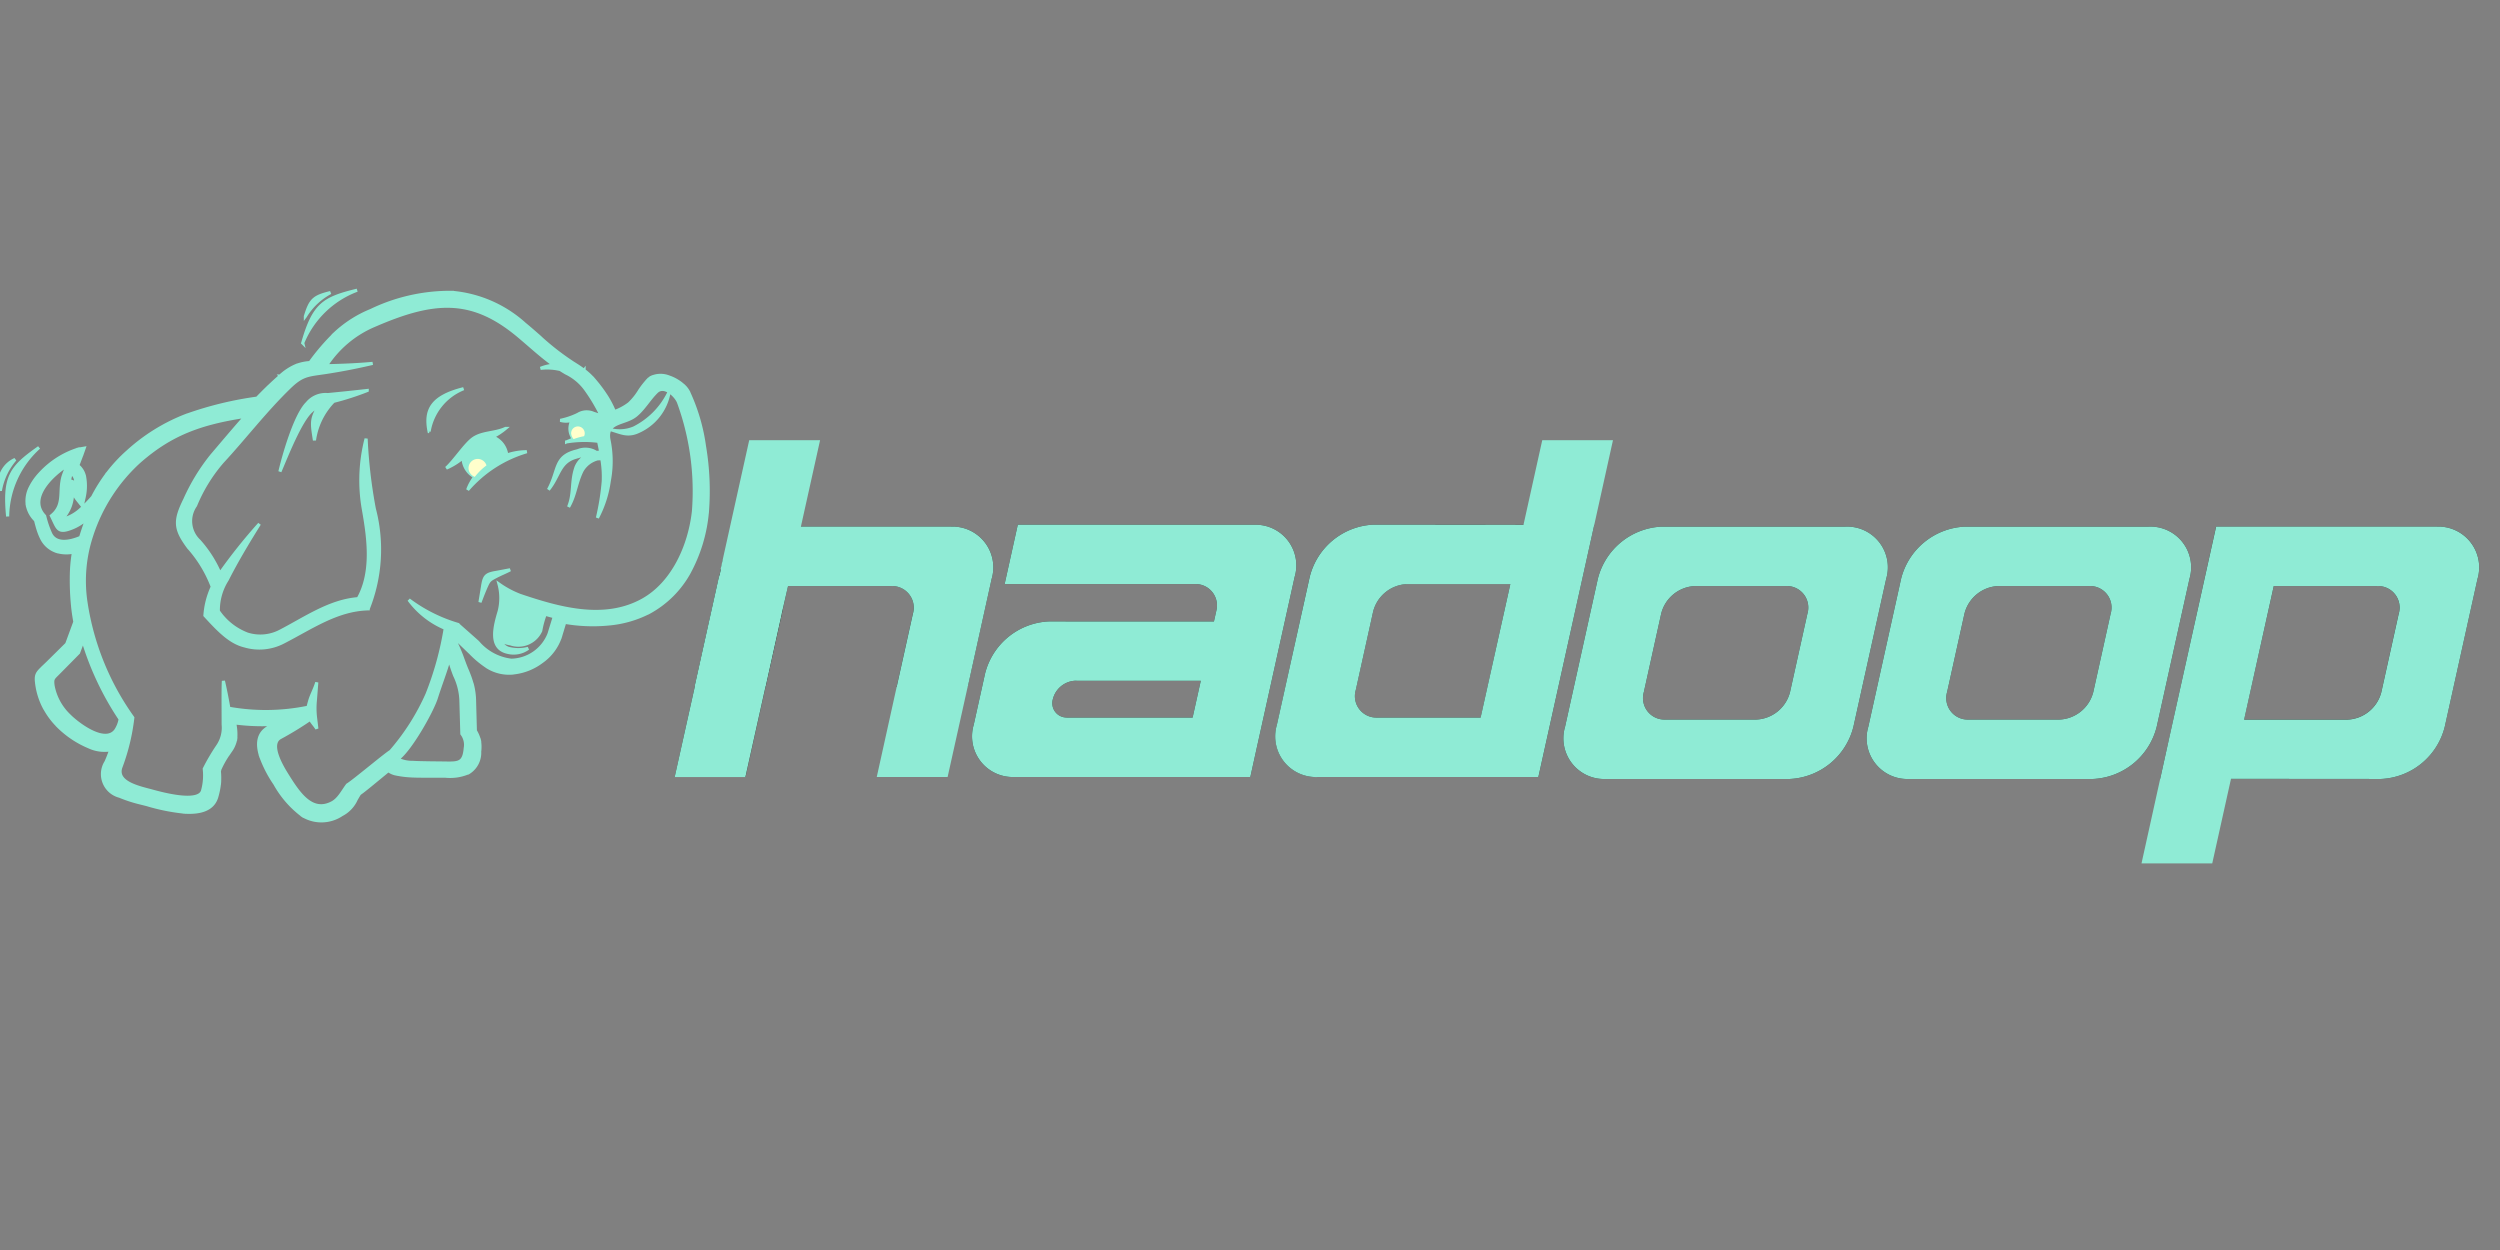 <svg xmlns="http://www.w3.org/2000/svg" xmlns:xlink="http://www.w3.org/1999/xlink" width="200" height="100" viewBox="0 0 200 100">
  <rect x="0" y="0" width="200" height="100" fill="#808080" stroke="none"/>
  <defs>
    <clipPath id="clip-custom_1">
      <rect width="200" height="100"/>
    </clipPath>
  </defs>
  <g id="custom_1" data-name="custom – 1" clip-path="url(#clip-custom_1)">
    <path id="Path_1" data-name="Path 1" d="M117,56h0Z" transform="translate(0 25)" fill="#02c8b7"/>
    <g id="g10" transform="translate(-47.439 236.256)">
      <path id="path20" d="M322.8-142.522h11.717l1.451-6.6c3.344,0,6.8.022,10.14.022a7.654,7.654,0,0,0,4.363-1.375,7.489,7.489,0,0,0,3.142-4.633q1.1-5.024,2.214-10.047c.422-1.912.97-4.071-.4-5.8-1.261-1.589-2.934-1.712-4.771-1.712q-19.844.022-39.688,0a7.682,7.682,0,0,0-3.621,1.034,5.4,5.4,0,0,0-3.426-1.034H285.765l1.487-6.693H275.517l-1.451,6.53H263.745a7.384,7.384,0,0,0-3.99,1.215,5.816,5.816,0,0,0-3.425-1.034H222.264l1.56-6.784-11.717-.018-6.755,30.213,11.706,0,3.521-15.463h3.961c.471,0,.379.268.3.623l-3.33,14.839h77.605a7.258,7.258,0,0,0,3.533-.877,5.841,5.841,0,0,0,3.627,1.027l17.974-.151Zm-50.686-22.153h-3.454c-.606,0-.769.276-.89.82l-1.3,5.819c-.123.558.159.649.647.649h3.362Zm19.816.141h3.69c.71,0,.671.372.543.947l-1.268,5.7c-.147.664-.561.652-1.131.652h-3.755c-.552,0-.557-.326-.458-.772q.631-2.85,1.263-5.7C290.972-164.409,291.249-164.534,291.932-164.534Zm24.289,0h3.69c.71,0,.671.372.543.947l-1.268,5.7c-.147.664-.561.652-1.131.652H314.3c-.552,0-.556-.326-.458-.772q.631-2.85,1.263-5.7C315.261-164.409,315.538-164.534,316.222-164.534Zm21.661,7.355h3.454c.606,0,.769-.276.89-.82l1.3-5.819c.123-.558-.159-.649-.647-.649h-3.362l-1.633,7.288" transform="translate(-108.864 -23.156)" fill="none" fill-rule="evenodd"/>
      <path id="path22" d="M458.034-152.144h14.717A3.255,3.255,0,0,1,476-147.968l-2.622,11.836a5.523,5.523,0,0,1-5.1,4.176H453.562a3.255,3.255,0,0,1-3.251-4.176l2.622-11.836A5.523,5.523,0,0,1,458.034-152.144Zm2.668,4.752h7.277a1.722,1.722,0,0,1,1.721,2.209l-1.388,6.265a2.923,2.923,0,0,1-2.7,2.209h-7.277a1.722,1.722,0,0,1-1.72-2.209L458-145.182a2.922,2.922,0,0,1,2.7-2.209" transform="translate(-277.667 -41.981)" fill="#1f1917" fill-rule="evenodd"/>
      <path id="path24" d="M536.139-152.144h14.718a3.255,3.255,0,0,1,3.251,4.176l-2.622,11.836a5.524,5.524,0,0,1-5.1,4.176H531.667a3.255,3.255,0,0,1-3.251-4.176l2.622-11.836A5.523,5.523,0,0,1,536.139-152.144Zm2.668,4.752h7.277a1.722,1.722,0,0,1,1.72,2.209l-1.388,6.265a2.923,2.923,0,0,1-2.7,2.209H536.44a1.722,1.722,0,0,1-1.72-2.209l1.388-6.265a2.922,2.922,0,0,1,2.7-2.209" transform="translate(-331.512 -41.981)" fill="#1f1917" fill-rule="evenodd"/>
      <path id="path26" d="M608.282-152.144h17.664a3.255,3.255,0,0,1,3.251,4.176l-2.622,11.836a5.524,5.524,0,0,1-5.1,4.176l-17.664-.008Zm4.618,4.752h8.273a1.723,1.723,0,0,1,1.72,2.209l-1.388,6.265a2.924,2.924,0,0,1-2.7,2.209h-8.28" transform="translate(-383.558 -41.981)" fill="#1f1917" fill-rule="evenodd"/>
      <path id="path30" d="M397.017-132.467H379.353a3.255,3.255,0,0,1-3.251-4.176l2.622-11.836a5.523,5.523,0,0,1,5.1-4.176l17.664.008Zm-4.618-4.752h-8.273a1.722,1.722,0,0,1-1.72-2.209l1.388-6.265a2.924,2.924,0,0,1,2.7-2.209h8.281" transform="translate(-226.508 -41.629)" fill="#1f1917" fill-rule="evenodd"/>
      <path id="path34" d="M233.377-152.144h13.5a3.255,3.255,0,0,1,3.251,4.176l-1.917,8.653h-5.686l1.3-5.867a1.722,1.722,0,0,0-1.721-2.209H233.74c-1.215,0-.126.995-.395,2.209l-1.283,5.789h-5.686l1.9-8.575a5.523,5.523,0,0,1,5.1-4.176" transform="translate(-123.358 -41.981)" fill="#1f1917" fill-rule="evenodd"/>
      <path id="path36" d="M221.213-126.433l3.881-17.469h5.671l-3.887,17.469" transform="translate(-119.798 -47.663)" fill="#1f1917" fill-rule="evenodd"/>
      <path id="path42" d="M320.128-132.463h-18.88A3.255,3.255,0,0,1,298-136.639l.761-3.434h0l.146-.66a5.523,5.523,0,0,1,5.1-4.176l13.21.006.195-.877a1.711,1.711,0,0,0-1.649-2.119H300.473l1.053-4.75,18.978.005a3.251,3.251,0,0,1,3.169,4.174l-.357,1.612h0l-.434,1.956h0l-2.227,10.048h0Zm-14.675-4.752H315.51l.654-2.942h-9.886a1.451,1.451,0,0,0-.146-.008h0a1.944,1.944,0,0,0-1.8,1.472h0a1.147,1.147,0,0,0,1.119,1.472v.006" transform="translate(-172.663 -41.633)" fill="#1f1917" fill-rule="evenodd"/>
      <path id="path44" d="M458.034-152.144h14.717A3.255,3.255,0,0,1,476-147.968l-2.622,11.836a5.523,5.523,0,0,1-5.1,4.176H453.562a3.255,3.255,0,0,1-3.251-4.176l2.622-11.836A5.523,5.523,0,0,1,458.034-152.144Zm2.668,4.752h7.277a1.722,1.722,0,0,1,1.721,2.209l-1.388,6.265a2.923,2.923,0,0,1-2.7,2.209h-7.277a1.722,1.722,0,0,1-1.72-2.209L458-145.182a2.922,2.922,0,0,1,2.7-2.209" transform="translate(-277.667 -41.981)" fill="#8febd5" fill-rule="evenodd"/>
      <path id="path46" d="M536.139-152.144h14.718a3.255,3.255,0,0,1,3.251,4.176l-2.622,11.836a5.524,5.524,0,0,1-5.1,4.176H531.667a3.255,3.255,0,0,1-3.251-4.176l2.622-11.836A5.523,5.523,0,0,1,536.139-152.144Zm2.668,4.752h7.277a1.722,1.722,0,0,1,1.72,2.209l-1.388,6.265a2.923,2.923,0,0,1-2.7,2.209H536.44a1.722,1.722,0,0,1-1.72-2.209l1.388-6.265a2.922,2.922,0,0,1,2.7-2.209" transform="translate(-331.512 -41.981)" fill="#8febd5" fill-rule="evenodd"/>
      <path id="path48" d="M604.97,114.094l-3.689,16.618-.786,3.562L599,141.039h5.659l1.5-6.765,12,.01a5.517,5.517,0,0,0,5.1-4.174l2.621-11.832a3.262,3.262,0,0,0-3.252-4.183Zm4.611,4.756h8.28a1.724,1.724,0,0,1,1.718,2.213l-1.388,6.261a2.927,2.927,0,0,1-2.7,2.213h-8.28Z" transform="translate(-380.241 -308.222)" fill="#8febd5" fill-rule="evenodd"/>
      <path id="path52" d="M397.317,91.844l-1.5,6.765-12-.01a5.516,5.516,0,0,0-5.1,4.174l-2.63,11.842a3.254,3.254,0,0,0,3.252,4.174h17.666l4.475-20.18,1.495-6.765h-5.659Zm-10.833,11.512h8.28l-2.378,10.677h-8.27a1.717,1.717,0,0,1-1.718-2.2l1.388-6.27A2.917,2.917,0,0,1,386.484,103.356Z" transform="translate(-226.498 -292.883)" fill="#8febd5" fill-rule="evenodd"/>
      <path id="path56" d="M227.178,91.844l-2.291,10.328h.029l-.1.408c-.036.118-.07.238-.1.359l-1.9,8.571h.019l-1.621,7.28h5.659l1.621-7.28h.01l1.281-5.785c0-.009,0-.02,0-.029l.5-2.184h8.26a1.73,1.73,0,0,1,1.728,2.213l-1.3,5.863-1.592,7.2h5.669l1.6-7.2h.01l1.912-8.648a3.261,3.261,0,0,0-3.252-4.184H231.313l1.534-6.911h-5.669Z" transform="translate(-119.802 -292.883)" fill="#8febd5" fill-rule="evenodd"/>
      <path id="path64" d="M320.128-132.463h-18.88A3.255,3.255,0,0,1,298-136.639l.761-3.434h0l.146-.66a5.523,5.523,0,0,1,5.1-4.176l13.21.006.195-.877a1.711,1.711,0,0,0-1.649-2.119H300.473l1.053-4.75,18.978.005a3.251,3.251,0,0,1,3.169,4.174l-.357,1.612h0l-.434,1.956h0l-2.227,10.048h0Zm-14.675-4.752H315.51l.654-2.942h-9.886a1.451,1.451,0,0,0-.146-.008h0a1.944,1.944,0,0,0-1.8,1.472h0a1.147,1.147,0,0,0,1.119,1.472v.006" transform="translate(-172.663 -41.633)" fill="#8febd5" fill-rule="evenodd"/>
      <path id="path66" d="M59.157-185.49l-.7,1.9-1.725,1.709c-.629.623-.764.619-.616,1.5a5.572,5.572,0,0,0,1.588,3.021c.963.966,2.986,2.333,4.442,1.688a10.2,10.2,0,0,1-.543,1.5c-.976,2.14,1.4,2.559,3.067,3.01,1.384.374,4.779,1.371,5.269-.447a4.794,4.794,0,0,0,.176-2.039,7.855,7.855,0,0,1,.924-1.643,2.131,2.131,0,0,0,.347-1.9c-.021-.173-.046-.363-.075-.561a17.571,17.571,0,0,0,4.846.045c-.49.286-.982.536-1.63.869-1.539.791-.089,3.125.575,4.147,1.392,2.145,2.64,3.621,4.991,2.348.79-.428.851-.883,1.344-1.619.272-.149,1.676-1.343,2.51-2.017.316.379.922.449,1.84.516.462.034,2.274.022,2.754.025,1.441.009,2.306-.141,2.418-1.711a2.044,2.044,0,0,0-.345-1.554q-.033-1.232-.066-2.464a5.777,5.777,0,0,0-.565-2.357c-.33-.785-.515-1.455-.9-2.216.053-.3.095-.606.123-.928l1.47,1.416c.934.9,1.705,1.634,3.129,1.567a4.242,4.242,0,0,0,3.615-2.667l.434-1.431a10.769,10.769,0,0,0,6.8-.713c2.864-1.528,4.2-4.6,4.533-7.851.266-2.629-.246-7.051-1.5-9.45-.369-.705-2.033-1.6-2.763-.859-.55.557-.927,1.406-1.521,1.913a5.4,5.4,0,0,1-1.528.793,8.785,8.785,0,0,0-1.621-2.664,6.542,6.542,0,0,0-1.763-1.411,36.592,36.592,0,0,1-3.784-3.053c-3.879-3.2-7.21-3.1-12.043-1.066a10.87,10.87,0,0,0-4.832,4.18,3.326,3.326,0,0,0-2.345,1.007c-.667.588-1.288,1.194-1.889,1.821-4.518.72-7.323,1.581-10.292,4.212a12.037,12.037,0,0,0-2.771,3.592,5.992,5.992,0,0,1-2.107,1.746c-.591.227-.58.227-.788-.329.7-.528.692-1.522.757-2.422.443.021.61.518.911.9.178-.8.281-2.031-.556-2.465.136-.364.29-.731.431-1.132-1.235.214-5.469,3.068-3.21,5.245a7.087,7.087,0,0,0,.462,1.429,2.009,2.009,0,0,0,2.692.864,15,15,0,0,0-.167,4.6,13.718,13.718,0,0,0,.2,1.408" transform="translate(-5.432 -0.998)" fill="none" fill-rule="evenodd"/>
      <path id="path68" d="M58.79-186.028l-.28.763-.537-.2.28-.763Zm-.28.763-.417,1.134-.537-.2.417-1.134Zm-.417,1.134-.067.1-.2-.2Zm-.067.1-.914.905-.4-.4.914-.905Zm-.914.905-.811.8-.4-.4.811-.8Zm-.811.8c-.124.122-.166.163-.2.2l-.4-.414.2-.19Zm-.2.2c-.366.352-.438.422-.333,1.052l-.563.094c-.155-.928-.047-1.032.5-1.56Zm-.333,1.052a5.1,5.1,0,0,0,.518,1.528l-.508.266a5.663,5.663,0,0,1-.574-1.7Zm.518,1.528a5.554,5.554,0,0,0,.99,1.339l-.4.4a6.127,6.127,0,0,1-1.093-1.475Zm.99,1.339a7.094,7.094,0,0,0,2.313,1.543l-.2.534a7.708,7.708,0,0,1-2.516-1.675Zm2.313,1.543a2.4,2.4,0,0,0,1.812.085l.23.523a2.941,2.941,0,0,1-2.243-.073l.2-.534Zm1.812.085.552-.244-.161.582-.276-.076Zm.391.338c-.072.26-.156.526-.252.793L61-175.637c.092-.253.171-.505.239-.75Zm-.252.793c-.09.249-.192.5-.307.753l-.521-.237c.106-.233.2-.472.289-.711Zm-.307.753a1.323,1.323,0,0,0,.809,1.977l-.237.521a1.823,1.823,0,0,1-1.093-2.735Zm.809,1.977a10.633,10.633,0,0,0,1.674.534l-.143.552a11.155,11.155,0,0,1-1.768-.565l.237-.521Zm1.674.534.4.1-.145.552-.4-.1Zm.4.1a15.5,15.5,0,0,0,2.915.588l-.036.572a15.973,15.973,0,0,1-3.024-.608Zm2.915.588c.956.061,1.808-.1,2.005-.832l.552.145c-.293,1.086-1.384,1.336-2.593,1.259Zm2.005-.832a5.517,5.517,0,0,0,.19-.984l.572.047a6.079,6.079,0,0,1-.21,1.083Zm.19-.984a5.034,5.034,0,0,0-.022-.955l.568-.054a5.6,5.6,0,0,1,.026,1.056Zm-.022-.955.022-.143.262.116Zm.022-.143a7.611,7.611,0,0,1,.824-1.5l.472.322a7.153,7.153,0,0,0-.772,1.412Zm.824-1.5.125-.185.474.32-.127.187Zm.125-.185a1.834,1.834,0,0,0,.351-.764l.566.078a2.335,2.335,0,0,1-.443,1.006l-.474-.32Zm.351-.764a3.954,3.954,0,0,0-.051-.945l.568-.065a4.224,4.224,0,0,1,.049,1.088Zm-.051-.945c-.014-.117-.026-.21-.034-.27l.566-.072c.017.129.029.219.036.277Zm-.034-.27c-.006-.049-.021-.146-.04-.282l.566-.083c.009.061.022.156.04.293Zm-.04-.282-.056-.382.381.057-.042.283Zm.325-.324a16.776,16.776,0,0,0,2.394.187l0,.572a17.346,17.346,0,0,1-2.477-.194Zm2.394.187a18.283,18.283,0,0,0,2.376-.144l.067.568a18.849,18.849,0,0,1-2.445.148l0-.572Zm2.376-.144.177.532-.143-.248Zm.177.532c-.462.269-.923.506-1.511.808l-.262-.51c.581-.3,1.036-.532,1.487-.795Zm-1.511.808-.131.067-.262-.51.131-.067Zm-.131.067c-.6.311-.61.963-.4,1.647l-.545.17c-.293-.936-.254-1.846.68-2.327Zm-.4,1.647a9.246,9.246,0,0,0,1.08,2.09l-.479.311a9.764,9.764,0,0,1-1.146-2.23l.545-.17Zm1.08,2.09a7.592,7.592,0,0,0,2.045,2.367l-.3.487a8.027,8.027,0,0,1-2.226-2.544Zm2.045,2.367a2.4,2.4,0,0,0,2.571-.116l.271.505a2.915,2.915,0,0,1-3.139.1Zm2.571-.116a2.08,2.08,0,0,0,.9-.972l.5.282a2.55,2.55,0,0,1-1.133,1.2Zm.9-.972c.091-.159.191-.334.337-.553l.474.317c-.117.175-.219.354-.313.517l-.5-.282Zm.337-.553.1-.093.137.251-.237-.159Zm.1-.093c.167-.092.881-.681,1.575-1.255l.365.44c-.718.593-1.456,1.2-1.665,1.317l-.275-.5Zm1.575-1.255c.357-.3.71-.587.893-.734l.36.447c-.335.271-.61.5-.888.728Zm.893-.734.219-.177.181.217-.22.183Zm.4.04a.966.966,0,0,0,.54.28l-.132.557a1.5,1.5,0,0,1-.849-.47Zm.54.28a7.387,7.387,0,0,0,1.1.133l-.04.572a7.721,7.721,0,0,1-1.191-.148Zm1.1.133c.352.025,1.475.025,2.2.025v.572c-.741,0-1.888,0-2.24-.025Zm2.2.025h.535l0,.572h-.533v-.572Zm.535,0a3.339,3.339,0,0,0,1.565-.226l.282.5a3.754,3.754,0,0,1-1.849.3l0-.572Zm1.565-.226c.323-.183.517-.544.566-1.219l.572.04a1.872,1.872,0,0,1-.856,1.677Zm.566-1.219a2.64,2.64,0,0,0-.008-.73l.559-.123a3.032,3.032,0,0,1,.022.894Zm-.008-.73a2.541,2.541,0,0,0-.3-.664l.5-.28a2.942,2.942,0,0,1,.359.82l-.559.123Zm-.3-.664-.036-.133.286-.007Zm-.036-.133q-.017-.616-.033-1.232l.572-.013q.016.616.033,1.232Zm-.033-1.232q-.016-.616-.033-1.232l.572-.013q.016.616.033,1.232Zm-.033-1.232a5.049,5.049,0,0,0-.147-1.139l.554-.139a5.6,5.6,0,0,1,.165,1.264Zm-.147-1.139a7.9,7.9,0,0,0-.4-1.114l.528-.221a8.383,8.383,0,0,1,.423,1.2Zm-.4-1.114c-.125-.3-.233-.587-.338-.871l.537-.2c.1.27.2.546.329.846Zm.2-1.069h0l-.268.1Zm-.537.2a12.184,12.184,0,0,0-.555-1.329l.512-.257a12.666,12.666,0,0,1,.58,1.387Zm-.555-1.329-.026-.178.282.049Zm-.026-.178c.028-.16.052-.308.07-.442l.566.072c-.023.175-.047.33-.072.469Zm.07-.442c.016-.122.033-.274.049-.461l.572.047c-.012.135-.031.3-.056.485l-.566-.072Zm.049-.461.053-.6.431.415-.2.207Zm.484-.183.841.81-.4.414-.841-.81Zm.841.81.629.606-.4.414-.629-.606Zm.629.606a7.587,7.587,0,0,0,1.328,1.106l-.291.494a8,8,0,0,1-1.433-1.186Zm1.328,1.106a2.739,2.739,0,0,0,1.59.382l.027.572a3.287,3.287,0,0,1-1.907-.46Zm1.59.382a3.954,3.954,0,0,0,2.083-.8l.34.46a4.539,4.539,0,0,1-2.4.908Zm2.083-.8a3.4,3.4,0,0,0,1.271-1.667l.548.166a3.974,3.974,0,0,1-1.479,1.962Zm1.271-1.667.2-.661.548.166-.2.661Zm.2-.661.234-.77.548.166-.234.77Zm.234-.77.075-.245.252.048-.053.281Zm.326-.2a12.729,12.729,0,0,0,3.633.168l.056.568a13.294,13.294,0,0,1-3.794-.175Zm3.633.168a8.145,8.145,0,0,0,2.976-.853l.268.505a8.723,8.723,0,0,1-3.189.916Zm2.976-.853a7.475,7.475,0,0,0,2.965-2.922l.5.284a8.044,8.044,0,0,1-3.193,3.144Zm2.965-2.922h0l.248.143-.248-.142Zm0,0a11.8,11.8,0,0,0,1.418-4.7l.568.054a12.388,12.388,0,0,1-1.489,4.934Zm1.418-4.7a20.965,20.965,0,0,0-.225-5.052l.564-.089a21.548,21.548,0,0,1,.23,5.195Zm-.225-5.052a14.542,14.542,0,0,0-1.245-4.239l.508-.264a15.111,15.111,0,0,1,1.3,4.414Zm-1.245-4.239a1.168,1.168,0,0,0-.216-.275l.4-.409a1.747,1.747,0,0,1,.323.421l-.508.264Zm-.216-.275a2.735,2.735,0,0,0-.987-.6l.186-.541a3.329,3.329,0,0,1,1.2.733Zm-.987-.6a1.257,1.257,0,0,0-.955-.022l-.264-.508a1.8,1.8,0,0,1,1.4-.011l-.186.541Zm-.955-.022a.581.581,0,0,0-.146.108l-.409-.4a1.163,1.163,0,0,1,.291-.215Zm-.146.108a6.11,6.11,0,0,0-.645.838l-.472-.322a6.593,6.593,0,0,1,.708-.916Zm-.645.838a5.437,5.437,0,0,1-.895,1.093l-.371-.436a4.992,4.992,0,0,0,.794-.979l.472.322Zm-.895,1.093a4.8,4.8,0,0,1-1.395.755l-.212-.532a4.353,4.353,0,0,0,1.236-.659l.371.436Zm-1.395.755-.211.085-.217-.53.215-.087Zm-.211.085-.273.113-.1-.279.268-.1Zm-.377-.167a7.366,7.366,0,0,0-.675-1.365l.485-.3a7.934,7.934,0,0,1,.726,1.473Zm-.675-1.365a10.83,10.83,0,0,0-.9-1.213l.438-.367a11.412,11.412,0,0,1,.944,1.276Zm-.9-1.213a4.679,4.679,0,0,0-.771-.736l.346-.454a5.234,5.234,0,0,1,.863.823Zm-.771-.736c-.267-.2-.571-.394-.925-.616l.3-.485c.359.224.666.418.967.647Zm-.925-.616a20.862,20.862,0,0,1-2.687-2.107l.376-.431a20.428,20.428,0,0,0,2.616,2.053Zm-2.687-2.107c-.359-.315-.722-.633-1.127-.967l.365-.443c.375.309.758.645,1.138.978l-.376.431Zm-1.127-.967a9.422,9.422,0,0,0-5.5-2.43l.036-.572a9.963,9.963,0,0,1,5.828,2.56l-.365.443Zm-5.5-2.43a14.04,14.04,0,0,0-6.251,1.407l-.221-.528a14.566,14.566,0,0,1,6.508-1.452Zm-6.251,1.407a8.837,8.837,0,0,0-2.668,1.691l-.387-.42a9.388,9.388,0,0,1,2.833-1.8Zm-2.668,1.691a17.283,17.283,0,0,0-2.046,2.4l-.458-.342a17.747,17.747,0,0,1,2.118-2.474Zm-2.046,2.4-.081.108-.134.007L77.2-206.6Zm-.215.115a3.21,3.21,0,0,0-1.063.2l-.212-.532a3.733,3.733,0,0,1,1.246-.242Zm-1.063.2a3.86,3.86,0,0,0-1.108.735l-.378-.429a4.4,4.4,0,0,1,1.274-.837Zm-1.108.735q-.491.433-.959.887l-.4-.411q.471-.456.979-.9Zm-.959.887h0l-.2-.207.2.206Zm0,0q-.465.45-.911.916l-.414-.4q.454-.474.928-.934Zm-.911.916-.162.084-.045-.282Zm-.162.084a27.7,27.7,0,0,0-5.669,1.375l-.206-.534a28.253,28.253,0,0,1,5.785-1.4l.089.563Zm-5.669,1.375a14.381,14.381,0,0,0-4.479,2.77l-.378-.429a14.928,14.928,0,0,1,4.651-2.876Zm-4.479,2.77a11.673,11.673,0,0,0-1.544,1.656l-.454-.346a12.239,12.239,0,0,1,1.62-1.738Zm-1.544,1.656a12.243,12.243,0,0,0-1.161,1.851l-.51-.259a12.826,12.826,0,0,1,1.217-1.938Zm-1.161,1.851-.042.062-.212-.191Zm-.042.062a14.283,14.283,0,0,1-1,1.038l-.382-.427a13.639,13.639,0,0,0,.956-.993Zm-1,1.038a3.961,3.961,0,0,1-1.219.785l-.206-.535a3.418,3.418,0,0,0,1.042-.677Zm-1.219.785h0l-.1-.267Zm0,0c-.367.141-.547.212-.75.126l.221-.528c.009,0,.1-.047.325-.133Zm-.75.126h0l.112-.263-.111.264Zm0,0c-.214-.091-.274-.267-.407-.622l.537-.2c.075.2.074.287.094.3Zm-.407-.622-.075-.2.172-.129.171.229Zm.1-.329c.526-.4.576-1.182.624-1.94l.572.036a2.925,2.925,0,0,1-.854,2.362Zm.624-1.94c.006-.1.013-.2.018-.273l.572.04c-.008.1-.013.186-.018.269Zm.018-.273.02-.279.279.013-.013.286Zm.3-.266c.472.022.687.355.919.715l-.481.309c-.148-.23-.286-.443-.465-.451Zm.919.715c.065.1.131.2.2.293l-.447.355c-.089-.112-.163-.227-.236-.339Zm.258.532-.131.586-.372-.469.224-.178Zm-.559-.123a3.567,3.567,0,0,0,.066-1.463l.557-.125a4.109,4.109,0,0,1-.064,1.711Zm.066-1.463a.963.963,0,0,0-.474-.686l.261-.51a1.51,1.51,0,0,1,.769,1.07Zm-.474-.686-.226-.117.089-.237.268.1Zm-.138-.354c.042-.113.1-.27.167-.431l.532.208c-.05.126-.1.253-.162.422Zm.167-.431c.084-.215.171-.436.262-.7l.541.188c-.081.232-.178.477-.271.716Zm.485-.883.48-.083-.161.459-.271-.094Zm.1.564a6.363,6.363,0,0,0-2.66,1.7l-.414-.4a7.015,7.015,0,0,1,2.978-1.868Zm-2.66,1.7a4.072,4.072,0,0,0-.765,1.06l-.519-.239a4.634,4.634,0,0,1,.87-1.216Zm-.765,1.06a1.77,1.77,0,0,0-.179,1.055l-.564.1a2.317,2.317,0,0,1,.223-1.391Zm-.179,1.055a1.72,1.72,0,0,0,.544.941l-.4.414a2.279,2.279,0,0,1-.711-1.258Zm.544.941.079.139-.277.068Zm.079.139c.073.3.138.546.209.771l-.545.17c-.074-.235-.142-.5-.218-.8Zm.209.771a4.417,4.417,0,0,0,.235.6l-.516.246a4.983,4.983,0,0,1-.264-.679Zm.235.6a1.5,1.5,0,0,0,.907.809l-.174.545a2.06,2.06,0,0,1-1.249-1.109Zm.907.809a2.156,2.156,0,0,0,1.423-.088l.208.532a2.727,2.727,0,0,1-1.806.1Zm1.423-.088.5-.194-.113.52-.279-.06Zm.383.326a11.225,11.225,0,0,0-.243,2l-.572-.02a11.783,11.783,0,0,1,.257-2.1Zm-.243,2a20.612,20.612,0,0,0,.083,2.519l-.572.047a21.079,21.079,0,0,1-.083-2.586Zm.083,2.519q.032.368.075.679l-.566.076c-.036-.257-.064-.493-.082-.708Zm.075.679c.032.228.071.461.117.7l-.561.107q-.069-.36-.121-.73Zm.117.7-.012.152-.268-.1" transform="translate(-4.797 -0.361)" fill="#8febd5" stroke="#8febd5" stroke-width="0.25"/>
      <path id="path70" d="M74.575-201.617,70.807-201,67.369-199.5l-2.92,1.837L61.67-194.27l-1.57,1.663-1.518.559-.4-.981.7-1.013.158-1.429.47.019.514.469-.139-1.456-.569-.382.017-.555-1.349.763-1.222,1.441-.255,1.288.522,1.031.487,1.752.991.469,1.042-.051.988-.574-.659,3.344.659,3.721-.726,1.718-2.377,2.561.423,1.53,1.126,1.773,2.123,1.494,1.126.154,1.252.042-.781,3.207,2.873,1.177,3.579.471,1.224-.8.094-2.166,1.366-2.261.094-1.79,3.3.236,3.061-.283-3.061,1.837.518,2.213,1.931,3.014,1.884.8,1.507-.612.612-1.224,3.155-2.4.612.518,4.945.188.989-.8.094-1.413-.33-.612-.236-3.815-1.648-3.3.282-1.46.989.518,2.779,2.59,1.366.094,1.507-.612,1.507-1.13.753-2.449,4.427.283,2.684-1.036,2.166-2.025,1.554-2.92.2-1.809.178-1.628-.33-4-.618-2.609-.23-.97-.848-1.13-1.177-.377-2.072,2.261-1.884.659-1.648-2.732-1.648-1.507-.895-.565-3.579-2.967-2.873-1.554-2.873-.236-3.344.565-2.92,1.083L80.7-206.751l-1.6,1.931-1.648.471-2.873,2.732Z" transform="translate(-6.252 -2.063)" fill="none" fill-rule="evenodd"/>
      <path id="path72" d="M71.555-174.137c-3.227,3.764-2.51,8.329-1.616,12.8l-1.432-3.618-.528-3.317q.075-1.7.151-3.392l1.357-3.241,2.035-3.015,3.166-2.638,3.467-1.432,4.07-.528-3.769,4.3c-3.026.982-4.811,1.642-6.9,4.082" transform="translate(-14.16 -21.043)" fill="none" fill-rule="evenodd"/>
      <path id="path74" d="M105.15-192.465a24.9,24.9,0,0,0-4.9,6.4c-1.021,1.833-2.167,3.6-3.241,5.407a6.725,6.725,0,0,0-.757,2.738L94.673-179.8l.754-2.261,2.563-4.6,5.427-5.352,1.734-.452" transform="translate(-32.562 -14.184)" fill="none" fill-rule="evenodd"/>
      <path id="path76" d="M139.819-209.937c-1.8.674-4.781.9-4.988,2.958a5.311,5.311,0,0,0,.993,3.75c-2.181-2.256-2.72-1.907-6.935-1.206L130.7-207l3.166-1.96,4.07-.9,1.884-.075" transform="translate(-56.151 -2.139)" fill="none" fill-rule="evenodd"/>
      <path id="path78" d="M176.808-127.481c.6.369.585.637.485.89l1.416-.566.917-1.231.681-1.755-.87-.654-3.8.485-.283.769.081,1.092.364.647.566.283.445.04" transform="translate(-88.182 -56.697)" fill="none" fill-rule="evenodd"/>
      <path id="path80" d="M173.454-141.053c-1.906.55-1.891.7-2.454,2.592a7.512,7.512,0,0,1,2.454-2.592" transform="translate(-85.182 -49.627)" fill="none" fill-rule="evenodd"/>
      <path id="path82" d="M209.766-186.606a1.843,1.843,0,0,0-.88.542,5.2,5.2,0,0,1-1.6,1.7,4.983,4.983,0,0,1-1.175.514c-.334.1-.535.011-.819.215l.506.089h1.116l1.375-.849.809-.849.669-1.358" transform="translate(-108.821 -18.223)" fill="none" fill-rule="evenodd"/>
      <path id="path84" d="M116.322-182.865a29.871,29.871,0,0,1-2.541,5.668,17,17,0,0,0,3.171-4.674c.324-.689.385-1.5,1.287-1.2.04.688.186,1.375.226,2.063.487-3.493,1.862-4.954,5.056-6.31l-2.71.324-2.548.566-1.254,1.82-.688,1.739" transform="translate(-45.735 -17.735)" fill="none" fill-rule="evenodd"/>
      <path id="path86" d="M115.506-173.25c.689,3.242,1.681,6.354,2.112,9.648.28,2.14.31,3.169-.766,5.015a7.093,7.093,0,0,0-3.046.43c-4.532,1.486-7.131,3.67-10.184-.731l2.924,1.378,2.085-.41,3.681-2.144,2.872-.566.93-3.883-.688-5.137q-.04-1.213-.081-2.427l.162-1.173" transform="translate(-38.731 -27.431)" fill="none" fill-rule="evenodd"/>
      <path id="path88" d="M154-116.829c-.381,2.634.877,4.05.356,4.778-.147.206-.347.565-.57.664-.8.352-1.892-.066-1.97.14h-2.629l-1.052-.445,1.618-1.9,1.577-3.438,1.011-3.479h.526L154-116.829" transform="translate(-69.419 -63.789)" fill="none" fill-rule="evenodd"/>
      <path id="path90" d="M128.727-133.315a8.28,8.28,0,0,0,1.147,2.638,30.688,30.688,0,0,1-1.7,5.8,4.6,4.6,0,0,1-1.09,1.633,28.033,28.033,0,0,1-2.858,2.513c-.742.572-1.26.285-2.175.155-.389.706-.5,1.1-1.213,1.456-1.1.551-2.088-.636-2.953-1.335l1.873,2.926,1.294,1.214,1.092.162,1.456-.89.769-1.456,1.618-1.213,1.982-1.7,1.254-1.78,1.132-2.1,1.456-4.368q.061-.829.121-1.658l-1.82-.809c-.445-.418-.94-.768-1.385-1.186" transform="translate(-48.564 -54.962)" fill="none" fill-rule="evenodd"/>
      <path id="path92" d="M105.984-113.1a14.565,14.565,0,0,0,6.067-.971,16.652,16.652,0,0,1,1.7-2.144,7.29,7.29,0,0,0-.93,2.993l-.607.89-4.611.121-1.5-.162-.162-.162q.02-.283.04-.566" transform="translate(-40.332 -66.752)" fill="none" fill-rule="evenodd"/>
      <path id="path94" d="M87.463-113.931l-.158-1.436c-.349,2.1-.265,3.506-1.231,5.387a7.091,7.091,0,0,1-2.628,2,3.835,3.835,0,0,1,.062,1.216c-.179,1.36-2.9.759-4.018.7l5.386,1.387,1.213-.485.4-2.346,1.132-2.1.2-1.294-.364-3.034" transform="translate(-22.095 -67.335)" fill="none" fill-rule="evenodd"/>
      <path id="path96" d="M95.306-148.9a3.712,3.712,0,0,0,.328,2.348c.572,1.146,1.275,2.223,1.9,3.355q.1-1.133.2-2.265L95.306-148.9" transform="translate(-32.971 -44.219)" fill="none" fill-rule="evenodd"/>
      <path id="path98" d="M64.919-124.073l-.525,1.118a13.867,13.867,0,0,0,1.828,4.07,3.034,3.034,0,0,1-.647,1.294,14.478,14.478,0,0,0-2.343-.158l2.71,2.1,1.335-.243,1.335-1.335-1.9-2.953-1.791-3.9" transform="translate(-10.887 -61.333)" fill="none" fill-rule="evenodd"/>
      <path id="path100" d="M191.018-188.335a29.608,29.608,0,0,1,1.194,7.294c-.081,3.11-.687,7.039-3.569,8.914-3.227,2.1-7.015,1.107-10.556.207l4.328,1.78,4.045.2,2.751-.809,2.144-1.78,1.618-3.4.607-3.923-.485-3.843-.89-3.8-1.185-.843" transform="translate(-90.067 -17.031)" fill="none" fill-rule="evenodd"/>
      <path id="path102" d="M60.438-166.488c-1.465.953-2.041,1.372-1.88,3.139L59-161.761l.621.42.767.255,1.387-.329.712-2.208-1.971.967h-.456l-.511-.785.621-.913.328-1.734.42.128.511.4-.073-.913L61-167.054l-.347-.292-.219.858" transform="translate(-7.647 -31.501)" fill="none" fill-rule="evenodd"/>
      <path id="path104" d="M170.489-209.418a26.318,26.318,0,0,1,3.936,3.732c.4.571.85.863-.007,1.67a3.935,3.935,0,0,1,1.966-.143c1.318.159,2.553,2.033,2.632,3.375-.016.126-.366.411-1.385.692-.02.039-.575-.076-.561-.038.106.29.247.334.463.47a3.068,3.068,0,0,0,.3,1.171,8.9,8.9,0,0,1,1.9.183,1.709,1.709,0,0,1,.162,1.052l.728-.121-.2-1.658.647-1.092-.93-2.1-1.78-1.7-.171-.008-2-1.228-3.264-2.671-2.424-1.583" transform="translate(-84.83 -2.497)" fill="none" fill-rule="evenodd"/>
      <path id="path106" d="M166.574-177.333a2.121,2.121,0,0,1-.3.444,2.936,2.936,0,0,1,1,1.58l-1.837.912-1.554,1.49a2.305,2.305,0,0,1-1.182-1.349,1.828,1.828,0,0,1-1.066.083.874.874,0,0,0,.526-.173l.989-1.028L164.9-176.7l1.143-.373c.145-.06.39-.2.536-.265" transform="translate(-78.724 -24.616)" fill="none" fill-rule="evenodd"/>
      <path id="path108" d="M172.307-171.45c-1.948,1.049-3.813,2.1-4.809,4.1,0-2.528,2.538-3.641,4.809-4.1" transform="translate(-82.767 -28.671)" fill="none" fill-rule="evenodd"/>
      <path id="path110" d="M160.536-187.462a5.735,5.735,0,0,0-2.34,4.916,3.879,3.879,0,0,1,1.142-4.426l.732-.356.466-.134" transform="translate(-76.192 -17.633)" fill="none" fill-rule="evenodd"/>
      <path id="path136" d="M87.108-190.123c.3-.163.842-.386,1.141-.549-.307.052-.859.165-1.166.217-.821.139-.918.336-1.045,1.145-.06.381-.143.853-.2,1.234.161-.431.355-.931.542-1.342C86.575-189.853,86.687-189.894,87.108-190.123Zm-15.24-20.827a5.219,5.219,0,0,1,2.01-1.9C72.53-212.522,72.273-212.273,71.869-210.951Zm-.212,2.133a7.566,7.566,0,0,1,4.35-4.222C73.331-212.384,72.545-211.918,71.656-208.818ZM47.468-197a5.219,5.219,0,0,1,1.18-2.5A2.112,2.112,0,0,0,47.468-197Zm25.318,19.03q-.051-.414-.1-.828a6.521,6.521,0,0,1-.02-1.409q.058-.73.115-1.461c-.142.5-.425.99-.567,1.485-.057.2-.1.358-.131.506a16.668,16.668,0,0,1-6.335.082c-.135-.784-.3-1.6-.437-2.186-.042.656-.015,2.468-.018,3.483a2.6,2.6,0,0,1-.441,1.725,16.645,16.645,0,0,0-1.072,1.826A4.6,4.6,0,0,1,63.644-173c-.3,1.053-3.271.237-4.056.022-.967-.265-2.966-.658-2.463-1.947a16.587,16.587,0,0,0,.939-3.917,21.229,21.229,0,0,1-3.735-9.147,11.5,11.5,0,0,1,.422-5.358,13.712,13.712,0,0,1,3.83-5.975c2.5-2.192,4.833-3.072,8.488-3.628-.879.984-1.749,2.025-2.7,3.14a15.936,15.936,0,0,0-2.139,3.506c-.842,1.707-.824,2.356.292,3.854a10.03,10.03,0,0,1,1.9,3.136,6.529,6.529,0,0,0-.589,2.295c1.178,1.287,2.052,2.169,3.2,2.441a4.153,4.153,0,0,0,3.061-.3c2.228-1.139,4.29-2.61,6.8-2.671a12.864,12.864,0,0,0,.487-8.014,40.07,40.07,0,0,1-.653-5.6,13.388,13.388,0,0,0-.21,5.7c.422,2.381.749,5.011-.424,7.1-2.273.174-4.221,1.557-6.269,2.618a3.436,3.436,0,0,1-2.592.218,4.907,4.907,0,0,1-2.328-1.843,4.527,4.527,0,0,1,.708-2.5c.779-1.535,1.638-2.964,2.581-4.474a43.451,43.451,0,0,0-3.158,3.96,9.562,9.562,0,0,0-1.667-2.607,2.165,2.165,0,0,1-.287-2.825,12.71,12.71,0,0,1,2.145-3.489c1.777-1.919,3.405-4.055,5.349-5.946,1.055-1.026,1.484-.991,2.884-1.2,1.265-.192,2.5-.434,3.791-.734-1.248.116-2.454.159-3.669.189h-.038a8.508,8.508,0,0,1,3.83-3.22c4.779-2.076,7.816-2.3,11.571.856.973.818,1.823,1.612,2.81,2.318a3.555,3.555,0,0,0-1.074.255,4.518,4.518,0,0,1,1.584.093q.217.141.445.275a4.178,4.178,0,0,1,1.563,1.293,13.985,13.985,0,0,1,1.279,2.151c-.24-.086-.441-.158-.62-.211a1.328,1.328,0,0,0-.427-.115,1.334,1.334,0,0,0-.83.193l-.029.014a5.888,5.888,0,0,1-1.381.466,1.649,1.649,0,0,0,.867.013.634.634,0,0,1,.087-.027,1.33,1.33,0,0,0-.178.549,1.332,1.332,0,0,0,.143.741v0a.728.728,0,0,0,.141.22c-.183.067-.369.144-.561.228a8.81,8.81,0,0,1,2.563-.044c.057.274.115.564.169.86l-.323.025-.026,0a1.619,1.619,0,0,0-1.5-.131c-1.9.434-1.456,1.5-2.332,3.112.909-1.112.842-2.275,2.324-2.626a2.389,2.389,0,0,1,.814-.149,1.856,1.856,0,0,0-.929.97c-.407,1.149-.154,2.117-.6,3.189.554-.959.587-1.9,1.082-2.9a2.027,2.027,0,0,1,1.243-.952l.333-.007a8.479,8.479,0,0,1,.119,1.8,20.1,20.1,0,0,1-.468,2.929,8.948,8.948,0,0,0,.95-2.971,8.41,8.41,0,0,0-.029-3.276c-.275-1.475,1.244-1.235,2.125-1.93.648-.511,1.094-1.327,1.689-1.905s1.518.269,1.749.83a20.658,20.658,0,0,1,1.2,8.712c-.3,2.752-1.627,5.755-4.054,7.11-3.094,1.727-6.742.672-9.815-.364a7.549,7.549,0,0,1-1.689-.906,4.325,4.325,0,0,1,.019,2.161c-.332,1.12-.867,2.953.654,3.291a1.966,1.966,0,0,0,1.659-.312,3.062,3.062,0,0,1-1.45.029.944.944,0,0,1-.746-.646,2.459,2.459,0,0,0,.78.257A1.964,1.964,0,0,0,90.7-185.8a6.989,6.989,0,0,1,.361-1.319c.233.072.475.138.722.2l-.419,1.367a3.314,3.314,0,0,1-3.021,2.114,4.14,4.14,0,0,1-2.679-1.45c-.548-.488-1.076-.954-1.6-1.417a12.339,12.339,0,0,1-3.915-1.967,6.928,6.928,0,0,0,2.911,2.284,25.131,25.131,0,0,1-1.454,5.265,18.22,18.22,0,0,1-2.913,4.578c-.41.236-2.978,2.4-3.462,2.685-.36.478-.676,1.138-1.217,1.424-1.648.872-2.708-.8-3.595-2.207-.4-.642-1.526-2.492-.548-3.01a25.891,25.891,0,0,0,2.385-1.459c.139.253.376.5.531.749Zm5.731,2.989c-.835.674-2.238,1.868-2.51,2.017-.493.736-.554,1.191-1.344,1.619-2.351,1.272-3.6-.2-4.991-2.348-.663-1.022-2.113-3.356-.575-4.147.648-.333,1.14-.583,1.63-.869a17.568,17.568,0,0,1-4.846-.045c.029.2.055.388.075.561a2.13,2.13,0,0,1-.347,1.9,7.859,7.859,0,0,0-.924,1.643,4.794,4.794,0,0,1-.176,2.039c-.49,1.818-3.885.822-5.269.447-1.665-.45-4.044-.869-3.067-3.01a10.175,10.175,0,0,0,.543-1.5c-1.456.644-3.479-.722-4.442-1.688a5.572,5.572,0,0,1-1.588-3.021c-.148-.881-.012-.877.616-1.5l1.725-1.709.7-1.9a13.746,13.746,0,0,1-.2-1.409,14.987,14.987,0,0,1,.167-4.6A2.009,2.009,0,0,1,51-193.36a7.066,7.066,0,0,1-.462-1.429c-2.259-2.177,1.975-5.031,3.21-5.245-.141.4-.3.768-.432,1.132.838.434.735,1.669.557,2.465-.3-.38-.468-.878-.911-.9-.065.9-.054,1.894-.756,2.422.208.556.2.556.788.329a5.991,5.991,0,0,0,2.108-1.746,12.036,12.036,0,0,1,2.771-3.592c2.968-2.631,5.773-3.492,10.291-4.212.6-.627,1.223-1.233,1.89-1.822a3.325,3.325,0,0,1,2.345-1.007,10.871,10.871,0,0,1,4.832-4.179c4.833-2.034,8.164-2.132,12.043,1.066a36.589,36.589,0,0,0,3.784,3.053,6.543,6.543,0,0,1,1.763,1.411,8.789,8.789,0,0,1,1.621,2.663,5.382,5.382,0,0,0,1.528-.792c.594-.507.971-1.356,1.521-1.913.73-.739,2.394.153,2.763.859,1.254,2.4,1.766,6.821,1.5,9.45-.329,3.25-1.669,6.323-4.533,7.851a10.768,10.768,0,0,1-6.8.713l-.434,1.431a4.243,4.243,0,0,1-3.615,2.667c-1.424.067-2.2-.668-3.129-1.567l-1.47-1.415c-.028.321-.071.63-.124.928.386.762.571,1.431.9,2.216a5.774,5.774,0,0,1,.565,2.357q.033,1.232.066,2.464a2.045,2.045,0,0,1,.345,1.554c-.113,1.57-.977,1.72-2.418,1.711-.48,0-2.292.008-2.754-.025C79.438-174.53,78.833-174.6,78.517-174.98Zm4.859-8.564c-.29,1.035-.68,2.012-1.035,3.132-.337,1.06-2.063,4.139-3.079,4.885a2.622,2.622,0,0,0,1.208.261c.458.04,2.261.048,2.714.056,1,.017,1.376-.058,1.476-1.193a1.448,1.448,0,0,0-.272-1.147q-.037-1.3-.074-2.607a5,5,0,0,0-.505-2.066A13.121,13.121,0,0,1,83.376-183.543ZM53-197.765c.224-.025.362.092.535.265-.032-.413-.108-.72-.4-.889-.02.067-.039.134-.058.2A3.334,3.334,0,0,0,53-197.765Zm1.406,2.987c-.161.417-.311.847-.451,1.291-.023.073-.046.147-.067.221-.851.361-1.971.591-2.4-.3a8.185,8.185,0,0,1-.477-1.409c-1.4-1.453.694-3.37,1.835-4.058a6.292,6.292,0,0,0-.363.9c-.347,1.2.157,2.27-.932,3.14.512,1.033.488,1.444,1.679.967a3.9,3.9,0,0,0,1.176-.748ZM54.083-185a23.553,23.553,0,0,0,2.963,6.269c0,.011,0,.021,0,.032a2.354,2.354,0,0,1-.35.874c-.871,1.165-3.086-.545-3.727-1.2a4.412,4.412,0,0,1-1.282-2.358c-.081-.58,0-.594.4-1l1.636-1.656Zm41.239-17.915a1.356,1.356,0,0,1,.294.431,1.447,1.447,0,0,1,.12-.1q-.077-.172-.156-.34ZM84.654-198.9a1.742,1.742,0,0,1-.17-.738,5.353,5.353,0,0,1-1.344.833c.651-.582,1.536-1.953,2.176-2.386.727-.491,1.714-.4,2.562-.788a5.155,5.155,0,0,1-1.038.677,1.748,1.748,0,0,1,.981.891,1.743,1.743,0,0,1,.159.56,5.036,5.036,0,0,1,1.6-.269,9.971,9.971,0,0,0-4.728,3.053,3.938,3.938,0,0,1,.568-1.038A1.743,1.743,0,0,1,84.654-198.9Zm-7.838-6.114a21.926,21.926,0,0,1-2.694.866,5.589,5.589,0,0,0-1.527,3.119c-.225-1.439-.272-1.706.369-2.78a3.109,3.109,0,0,0-.605.435c-.895.765-2.061,3.771-2.527,4.845.3-1.293,1.222-4.527,2.175-5.469a1.912,1.912,0,0,1,1.653-.689Q75.239-204.839,76.816-205.017ZM96.3-201.88a2.918,2.918,0,0,0,1.868-.147,6.181,6.181,0,0,0,2.8-2.867,4.227,4.227,0,0,1-2.651,3.244C97.555-201.381,97.067-201.66,96.3-201.88Zm-14.531.142a4.478,4.478,0,0,1,2.754-3.422C81.92-204.509,81.432-203.417,81.766-201.738Zm-33.718,6.8a7.565,7.565,0,0,1,2.509-5.518c-2.251,1.586-2.813,2.307-2.509,5.518" fill="#8febd5" stroke="#8febd5" stroke-width="0.25" fill-rule="evenodd"/>
      <path id="path138" d="M168.186-168.538a.732.732,0,0,1,.346-.975.735.735,0,0,1,.977.345.73.73,0,0,1,.04.105,4.629,4.629,0,0,0-.934.915.8.8,0,0,1-.429-.391" transform="translate(-83.192 -29.958)" fill="#ffc" fill-rule="evenodd"/>
      <path id="path140" d="M194.549-177.458a.539.539,0,0,1,.587-.494.551.551,0,0,1,.494.6.543.543,0,0,1-.05.179,4.721,4.721,0,0,0-.835.232.73.73,0,0,1-.2-.517" transform="translate(-101.415 -24.187)" fill="#ffc" fill-rule="evenodd"/>
    </g>
  </g>
</svg>
